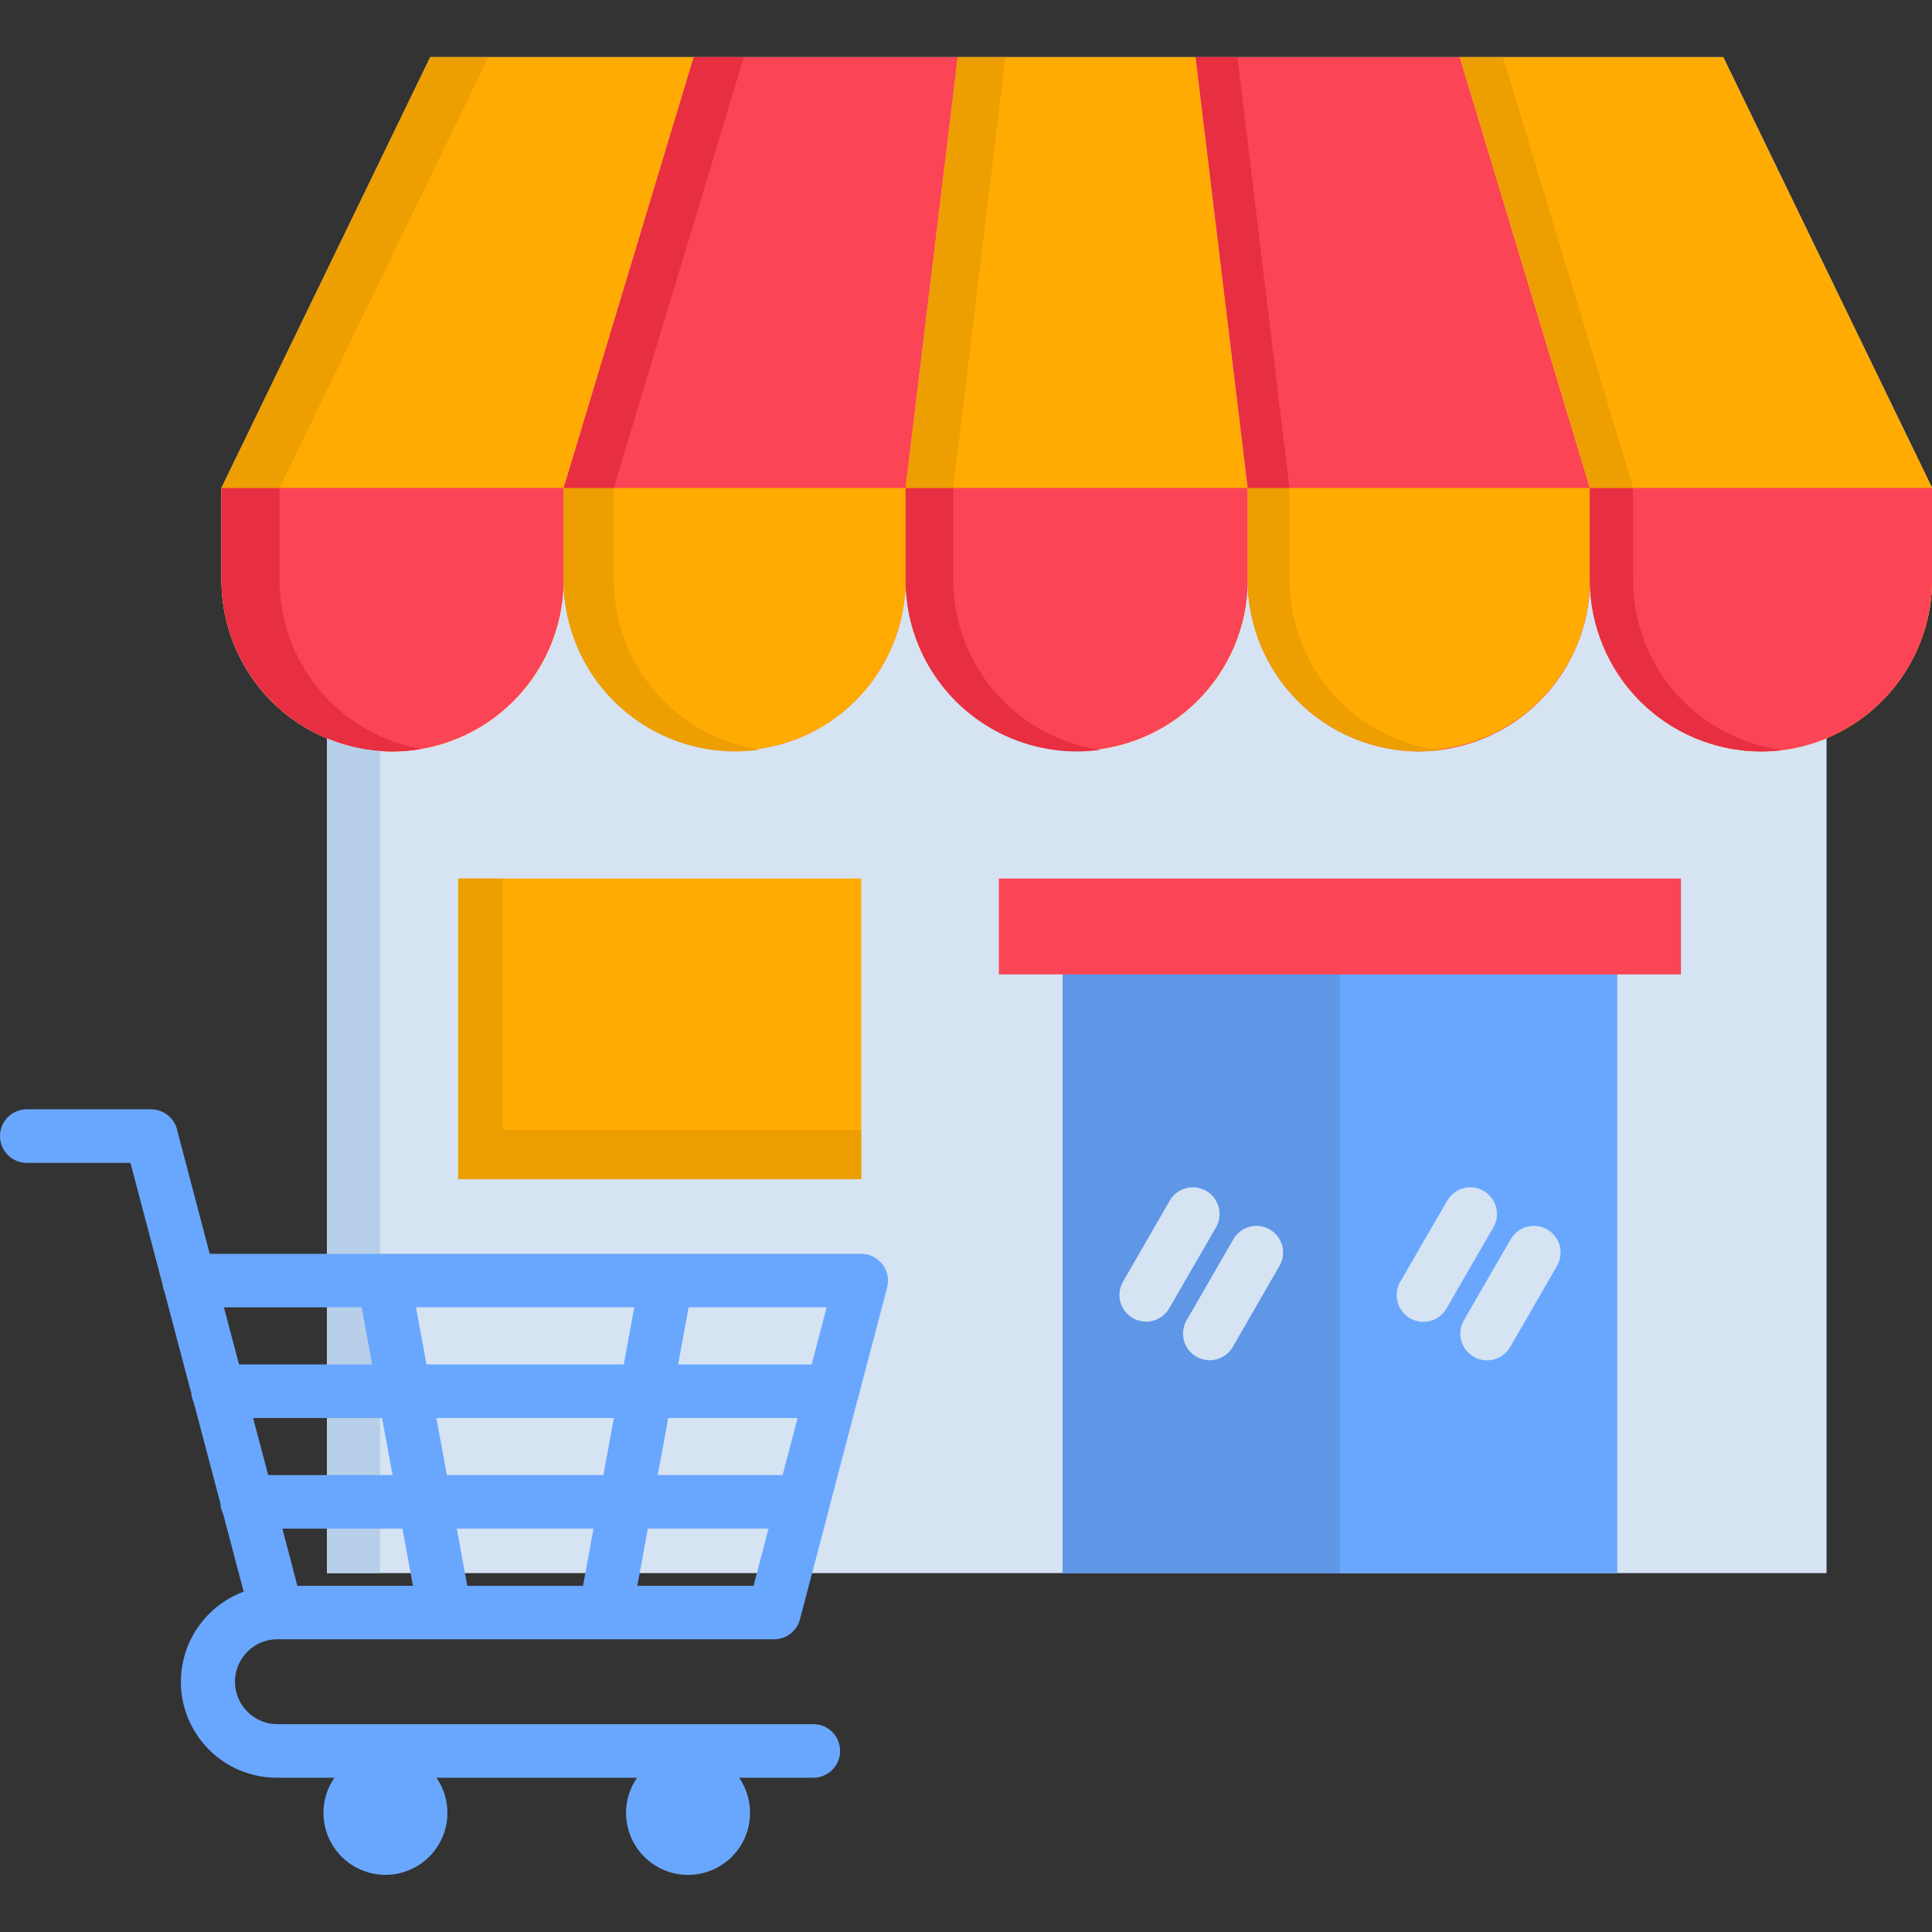 <svg width="60" height="60" viewBox="0 0 60 60" fill="none" xmlns="http://www.w3.org/2000/svg">
<rect x="0" y="0" width="60" height="60" fill="#333333" stroke="none"/>
<g clip-path="url(#clip0_341_57868)">
<path d="M10.152 15.402H56.725V48.854H10.152V15.402Z" fill="#D5E3F2"/>
<path d="M33 28.773H50.226V48.854H33V28.773Z" fill="#69A7FF"/>
<path fill-rule="evenodd" clip-rule="evenodd" d="M60.002 15.153V18.026C59.995 19.431 59.433 20.776 58.437 21.767C57.441 22.758 56.094 23.314 54.689 23.314C53.285 23.314 51.937 22.758 50.941 21.767C49.946 20.776 49.383 19.431 49.377 18.026C49.37 19.431 48.807 20.776 47.812 21.767C46.816 22.758 45.469 23.314 44.064 23.314C42.659 23.314 41.312 22.758 40.316 21.767C39.321 20.776 38.758 19.431 38.751 18.026C38.745 19.431 38.182 20.776 37.187 21.767C36.191 22.758 34.843 23.314 33.439 23.314C32.034 23.314 30.686 22.758 29.691 21.767C28.695 20.776 28.133 19.431 28.126 18.026C28.119 19.43 27.557 20.775 26.562 21.765C25.566 22.756 24.219 23.312 22.815 23.312C21.411 23.312 20.064 22.756 19.068 21.765C18.073 20.775 17.511 19.43 17.504 18.026C17.504 19.435 16.944 20.786 15.948 21.783C14.952 22.779 13.601 23.339 12.191 23.339C10.783 23.339 9.431 22.779 8.435 21.783C7.439 20.786 6.879 19.435 6.879 18.026V15.153L13.365 1.773H53.516L60.002 15.153Z" fill="white"/>
<path fill-rule="evenodd" clip-rule="evenodd" d="M38.75 15.153H49.375V18.026C49.371 19.433 48.809 20.782 47.813 21.777C46.818 22.772 45.469 23.333 44.061 23.337C42.654 23.332 41.306 22.771 40.31 21.776C39.316 20.781 38.755 19.433 38.75 18.026V15.153Z" fill="#FB4455"/>
<path d="M33 28.773H41.611V48.854H33V28.773Z" fill="#5F96E6"/>
<path d="M31.02 27.284H52.203V30.261H31.02V27.284Z" fill="#FB4455"/>
<path d="M14.23 27.284H26.745V36.616H14.23V27.284Z" fill="#FFAB02"/>
<path d="M36.328 37.286C36.383 37.192 36.455 37.109 36.542 37.043C36.628 36.977 36.727 36.929 36.832 36.901C36.938 36.873 37.047 36.866 37.155 36.88C37.263 36.895 37.367 36.93 37.462 36.985C37.556 37.039 37.638 37.112 37.704 37.199C37.77 37.285 37.819 37.384 37.847 37.489C37.875 37.594 37.882 37.704 37.867 37.812C37.853 37.92 37.818 38.024 37.763 38.118L36.311 40.631C36.257 40.725 36.184 40.807 36.098 40.874C36.012 40.94 35.913 40.988 35.808 41.017C35.703 41.045 35.594 41.052 35.486 41.038C35.378 41.023 35.274 40.988 35.18 40.934C35.086 40.879 35.003 40.807 34.937 40.721C34.87 40.634 34.822 40.536 34.794 40.431C34.766 40.326 34.758 40.216 34.773 40.108C34.787 40 34.822 39.896 34.877 39.802L36.328 37.286ZM38.302 38.489C38.356 38.394 38.428 38.311 38.514 38.244C38.6 38.178 38.698 38.128 38.803 38.1C38.909 38.071 39.018 38.064 39.126 38.078C39.234 38.092 39.339 38.127 39.433 38.181C39.527 38.235 39.61 38.308 39.677 38.394C39.743 38.48 39.792 38.579 39.82 38.684C39.848 38.789 39.855 38.899 39.841 39.007C39.826 39.115 39.791 39.219 39.736 39.313L38.285 41.829C38.176 42.02 37.995 42.158 37.783 42.216C37.571 42.273 37.346 42.243 37.155 42.134C36.965 42.025 36.826 41.844 36.769 41.632C36.712 41.42 36.741 41.194 36.85 41.004L38.302 38.489Z" fill="#D5E3F2"/>
<path d="M44.945 37.289C44.999 37.195 45.071 37.112 45.157 37.046C45.243 36.98 45.342 36.931 45.447 36.903C45.551 36.874 45.661 36.867 45.769 36.881C45.876 36.895 45.98 36.93 46.075 36.984C46.169 37.038 46.251 37.111 46.318 37.197C46.384 37.283 46.433 37.381 46.461 37.486C46.489 37.591 46.496 37.7 46.483 37.808C46.468 37.916 46.433 38.02 46.379 38.114L44.928 40.626C44.874 40.722 44.802 40.806 44.716 40.874C44.63 40.942 44.531 40.992 44.425 41.021C44.32 41.05 44.209 41.058 44.1 41.045C43.992 41.031 43.887 40.996 43.791 40.941C43.696 40.887 43.613 40.814 43.546 40.727C43.48 40.64 43.431 40.54 43.403 40.434C43.374 40.328 43.368 40.218 43.383 40.109C43.398 40 43.434 39.896 43.49 39.801L44.945 37.289ZM46.918 38.484C46.973 38.39 47.045 38.307 47.132 38.241C47.218 38.175 47.317 38.127 47.422 38.099C47.528 38.071 47.637 38.064 47.745 38.078C47.853 38.093 47.957 38.128 48.051 38.183C48.146 38.237 48.228 38.31 48.294 38.397C48.36 38.483 48.409 38.582 48.437 38.687C48.465 38.792 48.472 38.902 48.457 39.01C48.443 39.118 48.407 39.222 48.353 39.316L46.901 41.832C46.791 42.023 46.609 42.162 46.396 42.219C46.184 42.276 45.957 42.245 45.766 42.135C45.575 42.025 45.436 41.843 45.38 41.63C45.323 41.417 45.353 41.191 45.463 41L46.918 38.484Z" fill="#D5E3F2"/>
<path fill-rule="evenodd" clip-rule="evenodd" d="M38.75 15.153L37.13 1.773H29.745L28.125 15.153V18.026C28.132 19.431 28.694 20.776 29.69 21.767C30.685 22.758 32.033 23.314 33.438 23.314C34.842 23.314 36.19 22.758 37.185 21.767C38.181 20.776 38.744 19.431 38.75 18.026V15.153Z" fill="#FFAB02"/>
<path fill-rule="evenodd" clip-rule="evenodd" d="M28.125 15.153V18.026C28.132 19.431 28.694 20.776 29.69 21.767C30.685 22.758 32.033 23.314 33.438 23.314C34.842 23.314 36.19 22.758 37.185 21.767C38.181 20.776 38.744 19.431 38.75 18.026V15.153H28.125Z" fill="#FB4455"/>
<path fill-rule="evenodd" clip-rule="evenodd" d="M28.126 15.153L29.746 1.773H21.542L17.504 15.153V18.026C17.511 19.43 18.073 20.775 19.068 21.765C20.064 22.756 21.411 23.312 22.815 23.312C24.219 23.312 25.566 22.756 26.562 21.765C27.557 20.775 28.119 19.43 28.126 18.026V15.153Z" fill="#FB4455"/>
<path fill-rule="evenodd" clip-rule="evenodd" d="M17.504 15.153V18.026C17.511 19.43 18.073 20.775 19.068 21.765C20.064 22.756 21.411 23.312 22.815 23.312C24.219 23.312 25.566 22.756 26.562 21.765C27.557 20.775 28.119 19.43 28.126 18.026V15.153H17.504Z" fill="#FFAB02"/>
<path fill-rule="evenodd" clip-rule="evenodd" d="M38.753 15.153L37.133 1.773H45.337L49.378 15.153V18.026C49.371 19.431 48.809 20.776 47.813 21.767C46.818 22.758 45.47 23.314 44.065 23.314C42.661 23.314 41.313 22.758 40.318 21.767C39.322 20.776 38.759 19.431 38.753 18.026V15.153Z" fill="#FB4455"/>
<path fill-rule="evenodd" clip-rule="evenodd" d="M49.375 15.153V18.026C49.369 19.431 48.806 20.776 47.81 21.767C46.815 22.758 45.467 23.314 44.063 23.314C42.658 23.314 41.31 22.758 40.315 21.767C39.319 20.776 38.757 19.431 38.75 18.026V15.153H49.375Z" fill="#FFAB02"/>
<path fill-rule="evenodd" clip-rule="evenodd" d="M17.504 15.153L21.542 1.773H13.365L6.879 15.153V18.026C6.882 19.075 7.195 20.099 7.777 20.971C8.359 21.843 9.185 22.524 10.152 22.93C10.798 23.199 11.49 23.338 12.189 23.337C13.597 23.333 14.946 22.773 15.942 21.777C16.937 20.782 17.499 19.434 17.504 18.026V15.153H17.504Z" fill="#FFAB02"/>
<path fill-rule="evenodd" clip-rule="evenodd" d="M6.879 15.153V18.026C6.882 19.075 7.195 20.099 7.777 20.971C8.359 21.843 9.185 22.524 10.152 22.93C10.798 23.199 11.49 23.338 12.189 23.337C13.597 23.333 14.946 22.773 15.942 21.777C16.937 20.782 17.499 19.434 17.504 18.026V15.153H6.879Z" fill="#FB4455"/>
<path fill-rule="evenodd" clip-rule="evenodd" d="M45.336 1.773L49.377 15.153V18.026C49.382 19.433 49.943 20.782 50.938 21.777C51.933 22.772 53.281 23.333 54.688 23.337C55.388 23.338 56.08 23.2 56.726 22.93C57.694 22.525 58.521 21.844 59.103 20.972C59.686 20.1 59.999 19.075 60.002 18.026V15.153L53.516 1.773H45.336Z" fill="#FFAB02"/>
<path fill-rule="evenodd" clip-rule="evenodd" d="M49.375 15.153V18.026C49.38 19.433 49.941 20.782 50.935 21.776C51.931 22.771 53.279 23.332 54.686 23.337C55.385 23.338 56.078 23.199 56.724 22.93C57.691 22.525 58.518 21.844 59.101 20.972C59.684 20.1 59.997 19.075 60 18.026V15.153H49.375Z" fill="#FB4455"/>
<path fill-rule="evenodd" clip-rule="evenodd" d="M8.681 18.026V15.153H6.879V18.026C6.882 19.075 7.195 20.099 7.777 20.971C8.359 21.843 9.185 22.524 10.152 22.93C11.081 23.317 12.101 23.431 13.092 23.26C11.86 23.044 10.742 22.402 9.935 21.445C9.129 20.488 8.684 19.278 8.681 18.026Z" fill="#E82E41"/>
<path fill-rule="evenodd" clip-rule="evenodd" d="M6.879 15.153H8.681L15.167 1.773H13.365L6.879 15.153Z" fill="#ED9E00"/>
<path fill-rule="evenodd" clip-rule="evenodd" d="M11.803 38.94V23.324C11.235 23.282 10.678 23.149 10.152 22.93V48.855H11.803V38.94Z" fill="#B7CFE8"/>
<path d="M9.234 49.248H12.824L12.498 47.473H8.77L9.234 49.248ZM22.955 55.209C23.126 55.458 23.236 55.743 23.276 56.042C23.317 56.341 23.287 56.646 23.188 56.931C23.089 57.216 22.924 57.474 22.708 57.684C22.491 57.894 22.227 58.05 21.939 58.14C21.651 58.229 21.346 58.25 21.048 58.2C20.75 58.15 20.469 58.03 20.226 57.851C19.983 57.672 19.785 57.438 19.649 57.169C19.513 56.9 19.442 56.602 19.442 56.3C19.442 55.91 19.562 55.529 19.786 55.209H13.555C13.777 55.529 13.896 55.91 13.895 56.3C13.895 56.811 13.692 57.3 13.331 57.661C12.97 58.022 12.481 58.225 11.97 58.225C11.46 58.225 10.97 58.022 10.609 57.661C10.248 57.3 10.046 56.811 10.046 56.3C10.045 55.91 10.163 55.529 10.386 55.209H8.598C8.008 55.209 7.432 55.034 6.942 54.707C6.451 54.379 6.069 53.913 5.844 53.369C5.619 52.824 5.56 52.224 5.676 51.646C5.791 51.068 6.076 50.537 6.493 50.121C6.798 49.816 7.164 49.581 7.567 49.43L6.931 47.019C6.879 46.914 6.849 46.799 6.843 46.682L6.018 43.56C5.977 43.469 5.95 43.371 5.941 43.271L5.102 40.095C5.071 40.022 5.051 39.945 5.042 39.866L4.051 36.114H0.832C0.611 36.114 0.4 36.027 0.244 35.871C0.088 35.715 0 35.503 0 35.282C0 35.062 0.088 34.85 0.244 34.694C0.4 34.538 0.611 34.45 0.832 34.45H4.691C4.885 34.451 5.072 34.519 5.221 34.642C5.371 34.766 5.473 34.937 5.51 35.127L6.513 38.939H26.747C26.818 38.94 26.89 38.949 26.959 38.966C27.172 39.023 27.353 39.161 27.464 39.351C27.575 39.541 27.607 39.767 27.552 39.98L26.663 43.361C26.656 43.399 26.646 43.436 26.632 43.472L25.76 46.796C25.753 46.835 25.744 46.873 25.733 46.911L24.858 50.231C24.822 50.422 24.721 50.594 24.572 50.717C24.424 50.841 24.236 50.909 24.042 50.908H8.598C8.251 50.913 7.92 51.054 7.677 51.301C7.434 51.547 7.297 51.88 7.297 52.227C7.297 52.573 7.434 52.906 7.677 53.153C7.92 53.4 8.251 53.541 8.598 53.545H25.258C25.479 53.545 25.691 53.633 25.847 53.789C26.003 53.945 26.09 54.156 26.09 54.377C26.09 54.598 26.003 54.809 25.847 54.965C25.691 55.121 25.479 55.209 25.258 55.209L22.955 55.209ZM8.329 45.809H12.191L11.865 44.039H7.86L8.329 45.809ZM7.423 42.375H11.558L11.232 40.6H6.954L7.423 42.375ZM13.245 42.375H19.371L19.698 40.6H12.919L13.245 42.375ZM21.059 42.375H25.208L25.672 40.6H21.385L21.059 42.375ZM24.77 44.039H20.752L20.426 45.809H24.305L24.77 44.039ZM19.065 44.039H13.552L13.879 45.81H18.738L19.065 44.039ZM23.867 47.474H20.119L19.793 49.248H23.402L23.867 47.474ZM18.432 47.474H14.185L14.512 49.249H18.105L18.432 47.474Z" fill="#69A7FF"/>
<path fill-rule="evenodd" clip-rule="evenodd" d="M19.06 18.026V15.153H17.504V18.026C17.508 19.433 18.069 20.782 19.064 21.777C20.059 22.772 21.408 23.333 22.815 23.337C23.075 23.337 23.335 23.318 23.593 23.28C22.335 23.089 21.186 22.455 20.355 21.491C19.523 20.528 19.064 19.299 19.06 18.026Z" fill="#ED9E00"/>
<path fill-rule="evenodd" clip-rule="evenodd" d="M17.504 15.153H19.06L23.101 1.773H21.542L17.504 15.153Z" fill="#E82E41"/>
<path fill-rule="evenodd" clip-rule="evenodd" d="M29.603 18.026V15.153H28.125V18.026C28.126 18.785 28.29 19.536 28.606 20.227C28.922 20.918 29.382 21.534 29.955 22.032C30.528 22.53 31.202 22.9 31.93 23.116C32.658 23.333 33.424 23.391 34.177 23.286C32.91 23.104 31.752 22.472 30.912 21.506C30.073 20.541 29.608 19.305 29.603 18.026Z" fill="#E82E41"/>
<path fill-rule="evenodd" clip-rule="evenodd" d="M28.125 15.153H29.603L31.223 1.773H29.745L28.125 15.153Z" fill="#ED9E00"/>
<path fill-rule="evenodd" clip-rule="evenodd" d="M40.047 15.153H38.75V18.026C38.755 19.433 39.316 20.781 40.31 21.776C41.306 22.771 42.654 23.332 44.061 23.337C44.278 23.337 44.495 23.323 44.711 23.296C43.426 23.134 42.244 22.509 41.386 21.54C40.528 20.57 40.052 19.321 40.047 18.026V15.153H40.047Z" fill="#ED9E00"/>
<path fill-rule="evenodd" clip-rule="evenodd" d="M38.749 15.153H40.045L38.429 1.773H37.129L38.749 15.153Z" fill="#E82E41"/>
<path fill-rule="evenodd" clip-rule="evenodd" d="M50.715 15.153H49.375V18.026C49.38 19.433 49.941 20.781 50.935 21.776C51.931 22.771 53.279 23.332 54.686 23.337C54.91 23.338 55.134 23.323 55.356 23.293C54.076 23.126 52.899 22.5 52.046 21.532C51.192 20.563 50.719 19.317 50.715 18.026L50.715 15.153Z" fill="#E82E41"/>
<path fill-rule="evenodd" clip-rule="evenodd" d="M49.377 15.153H50.718L46.68 1.773H45.336L49.377 15.153Z" fill="#ED9E00"/>
<path fill-rule="evenodd" clip-rule="evenodd" d="M26.745 35.094H15.618V27.284H14.23V36.616H26.745V35.094Z" fill="#ED9E00"/>
</g>
<defs>
<clipPath id="clip0_341_57868">
<rect width="60" height="60" fill="white"/>
</clipPath>
</defs>
</svg>
